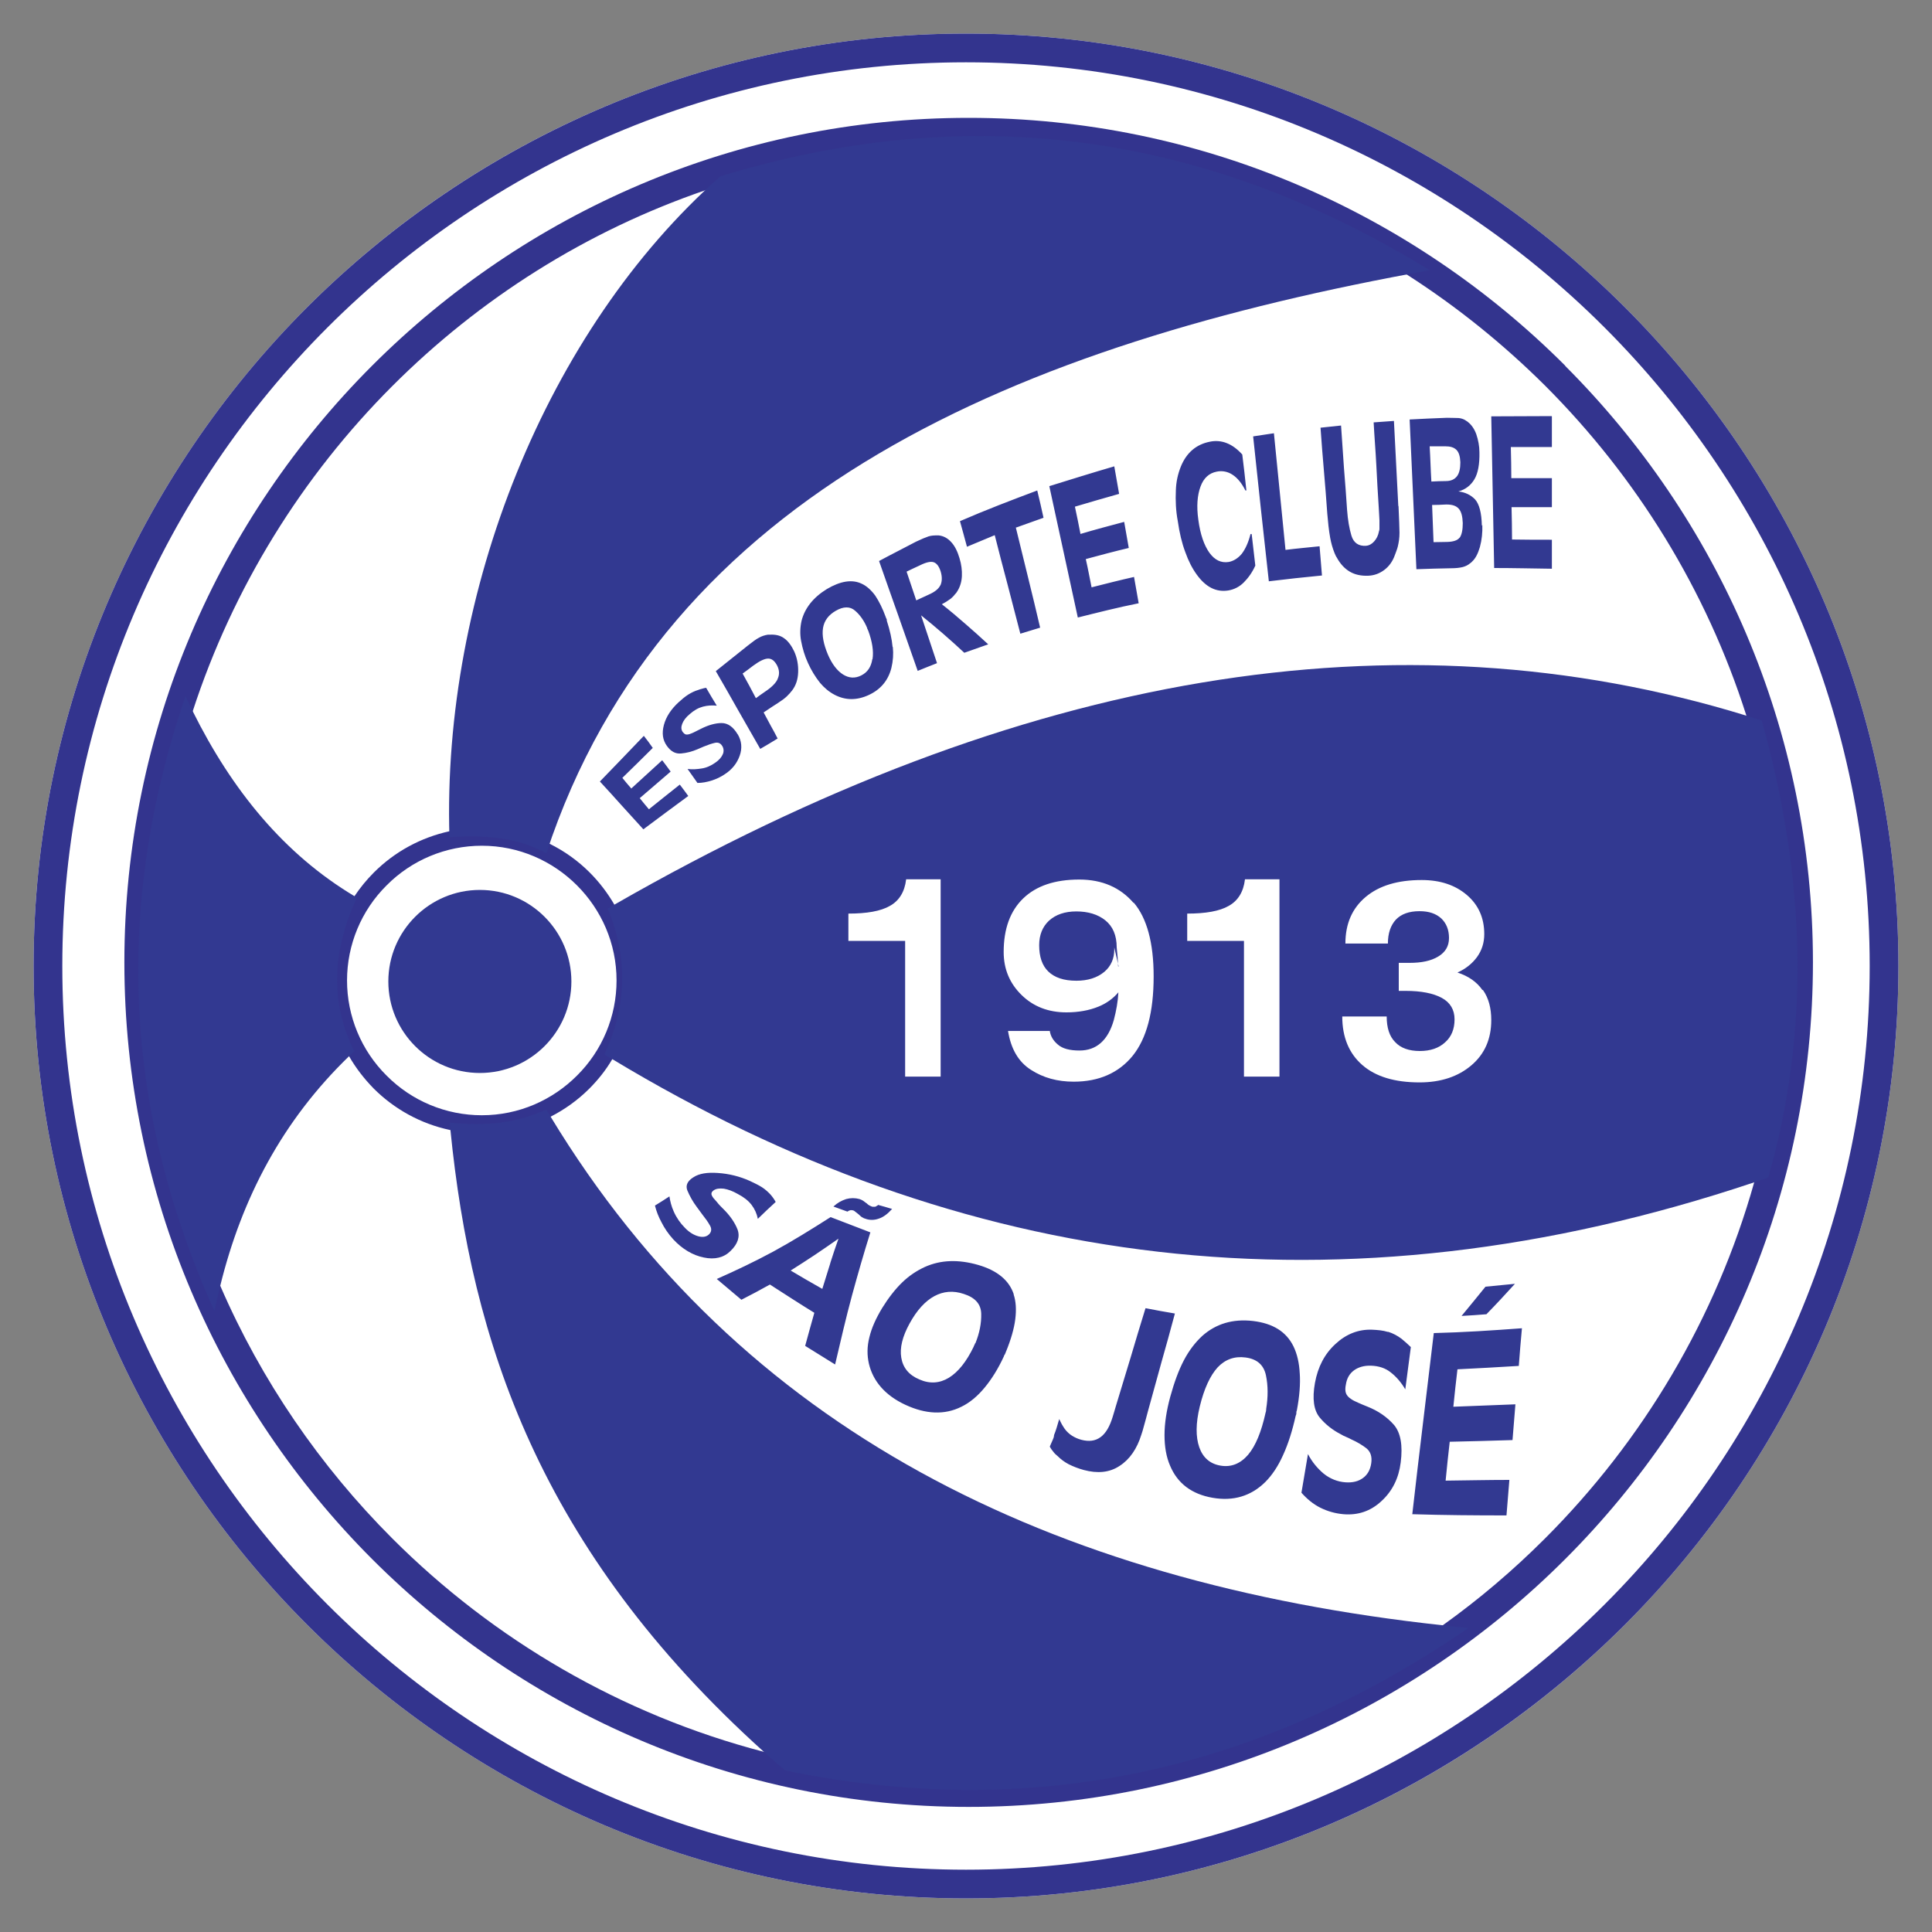 <?xml version="1.0" encoding="UTF-8"?>
<svg id="soccer_teams" data-name="soccer teams" xmlns="http://www.w3.org/2000/svg" width="80" height="80" viewBox="0 0 80 80">
  <rect x="0" y="0" width="80" height="80" fill="#808080" stroke="none"/>
  <defs>
    <style>
      .cls-1 {
        fill: #323991;
      }

      .cls-1, .cls-2, .cls-3 {
        stroke-width: 0px;
      }

      .cls-1, .cls-3 {
        fill-rule: evenodd;
      }

      .cls-2 {
        fill: #33348e;
      }

      .cls-3 {
        fill: #fff;
      }
    </style>
  </defs>
  <g id="São_José-RS" data-name="São José-RS">
    <g>
      <path class="cls-3" d="M78.61,40h0c0,10.63-4.34,20.29-11.33,27.28-6.99,6.99-16.65,11.33-27.28,11.33h0c-10.63,0-20.29-4.34-27.28-11.33C5.73,60.29,1.39,50.63,1.39,40h0c0-10.63,4.34-20.29,11.33-27.28C19.71,5.73,29.37,1.39,40,1.39h0c10.63,0,20.29,4.34,27.28,11.33,6.99,6.99,11.33,16.65,11.33,27.28Z"/>
      <path class="cls-2" d="M67.28,12.72C60.29,5.73,50.63,1.39,40,1.39h0c-10.63,0-20.28,4.34-27.28,11.33C5.73,19.71,1.39,29.37,1.39,40h0c0,10.63,4.34,20.29,11.33,27.28,6.99,6.99,16.65,11.33,27.28,11.33h0c10.63,0,20.28-4.34,27.28-11.33,6.99-6.99,11.33-16.65,11.33-27.28h0c0-10.63-4.34-20.29-11.33-27.28ZM77.42,40c0,10.3-4.2,19.66-10.98,26.44-6.78,6.78-16.13,10.98-26.44,10.98h0c-10.3,0-19.66-4.2-26.44-10.98-6.78-6.78-10.98-16.13-10.98-26.44h0c0-10.3,4.2-19.66,10.98-26.44C20.34,6.78,29.7,2.58,40,2.58h0c10.3,0,19.66,4.2,26.44,10.98,6.78,6.78,10.98,16.13,10.98,26.44h0Z"/>
      <path class="cls-2" d="M64.81,15.14c-6.33-6.33-15.08-10.26-24.7-10.26h0c-9.63,0-18.37,3.93-24.7,10.26-6.33,6.33-10.26,15.08-10.26,24.71h0c0,9.63,3.93,18.37,10.26,24.71,6.33,6.33,15.08,10.26,24.7,10.26h0c9.63,0,18.37-3.93,24.7-10.26,6.33-6.33,10.26-15.08,10.26-24.71h0c0-9.63-3.93-18.37-10.26-24.7ZM63.97,63.71c-1.31,1.31-2.72,2.51-4.23,3.59-5.54,3.98-12.32,6.32-19.63,6.32h0c-2.93,0-5.77-.38-8.48-1.08-5.9-1.54-11.19-4.64-15.38-8.83-2.99-2.99-5.43-6.54-7.13-10.47-1.79-4.11-2.78-8.64-2.78-13.4h0c0-3.62.58-7.12,1.64-10.39,1.67-5.13,4.54-9.74,8.27-13.47,3.61-3.61,8.02-6.41,12.95-8.1,3.43-1.18,7.1-1.82,10.92-1.82h0c6.66,0,12.88,1.95,18.12,5.3,2.08,1.33,4,2.88,5.74,4.61,3.78,3.78,6.67,8.44,8.33,13.65,1.03,3.22,1.58,6.66,1.58,10.21h0c0,3.16-.44,6.21-1.25,9.12-1.59,5.65-4.62,10.71-8.66,14.75Z"/>
      <path class="cls-2" d="M25.44,37.46c-.28-.48-.62-.93-1.02-1.33-.49-.49-1.05-.89-1.66-1.19-.86-.43-1.83-.66-2.81-.66-.45,0-.9.05-1.34.14-1.18.26-2.26.84-3.13,1.71-.3.3-.57.63-.81.99-.66,1-1.05,2.2-1.05,3.48h0c0,1.14.3,2.21.83,3.13.28.49.63.94,1.02,1.34.85.85,1.94,1.46,3.16,1.72.42.09.86.14,1.3.14h0c1,0,1.97-.24,2.85-.68.59-.3,1.14-.69,1.62-1.17.36-.36.68-.76.94-1.2.58-.95.91-2.07.91-3.27h0c0-1.11-.29-2.19-.83-3.13ZM23.89,44.54c-1.01,1.01-2.4,1.64-3.94,1.64h0c-1.48,0-2.9-.59-3.94-1.64-1.05-1.04-1.64-2.46-1.64-3.94h0c0-1.48.59-2.9,1.64-3.94,1.04-1.05,2.46-1.64,3.94-1.64h0c1.54,0,2.93.63,3.94,1.64,1.01,1.01,1.64,2.4,1.64,3.94h0c0,1.48-.59,2.9-1.64,3.94Z"/>
      <path class="cls-1" d="M72.96,29.84c-.22-.07-.44-.14-.66-.21-14.42-4.43-30.05-1.82-46.86,7.83-.09.05-.18.11-.28.16.85,2.01.8,4.03-.13,6.04.11.07.22.14.33.2,14.43,8.71,30.1,10.85,47.27,5.1.2-.07.4-.13.59-.2,1.75-6.12,1.55-12.44-.27-18.92ZM59.74,67.3c-16.27-1.77-29.1-8.12-36.94-21.06-.06-.1-.12-.2-.18-.3-1.16.54-2.49.72-4,.54,0,.1.02.2.03.3.87,8.72,3.66,17.36,12.98,25.76.29.26.58.52.88.77,9.78,2.02,19.24.31,28.3-5.9-.36-.03-.71-.07-1.06-.11ZM14.77,37.17s-.06-.04-.09-.06c-2.91-1.74-5.07-4.38-6.7-7.66-.1-.2-.2-.41-.3-.62-3.05,8.94-2.44,17.4,1.2,25.46.07-.35.15-.7.24-1.05.89-3.62,2.57-6.84,5.35-9.52.07-.06.13-.13.2-.19-.98-1.97-.95-4.1.11-6.36ZM19.87,36.85c-2.09,0-3.79,1.7-3.79,3.79s1.7,3.79,3.79,3.79,3.79-1.7,3.79-3.79-1.7-3.79-3.79-3.79Z"/>
      <path class="cls-3" d="M61.38,40.99c-.23-.33-.57-.57-1.03-.72.34-.15.61-.37.81-.64.2-.28.3-.59.3-.95,0-.67-.24-1.21-.72-1.62-.48-.41-1.1-.62-1.87-.62-.99,0-1.76.23-2.32.7-.56.47-.84,1.11-.84,1.93h1.76c0-.42.11-.75.33-.99.22-.23.54-.35.98-.35.39,0,.68.1.9.3.21.2.32.47.32.81s-.15.59-.45.77c-.3.18-.69.26-1.18.26h-.45v1.16h.28c.65,0,1.15.1,1.5.29.35.19.53.49.53.89s-.13.72-.39.95c-.26.24-.61.36-1.05.36s-.79-.12-1.02-.37c-.24-.24-.35-.6-.35-1.06h-1.84c0,.86.28,1.53.83,2.01.55.48,1.34.72,2.37.72.88,0,1.6-.24,2.15-.71.55-.47.82-1.09.82-1.87,0-.5-.11-.91-.34-1.24ZM51.55,36.42c-.06.51-.29.88-.67,1.09-.38.22-.96.32-1.72.32v1.13h2.35v5.62h1.47v-8.17h-1.43ZM46.94,37.39c-.55-.64-1.3-.97-2.25-.97-1.01,0-1.78.26-2.32.78-.54.52-.81,1.26-.81,2.22,0,.71.25,1.3.74,1.78.49.48,1.11.72,1.86.72.49,0,.94-.08,1.33-.24.32-.13.6-.33.82-.59-.02.39-.09.77-.19,1.15-.24.84-.72,1.26-1.42,1.26-.41,0-.71-.08-.9-.25-.19-.16-.3-.35-.33-.56h-1.73c.12.74.43,1.28.95,1.61.51.33,1.1.49,1.77.49,1.04,0,1.86-.36,2.44-1.07.58-.72.87-1.81.87-3.29,0-1.39-.28-2.42-.83-3.06ZM46.32,40.02s0,0,0,0l-.18-.79v.08c0,.39-.14.7-.41.93-.3.25-.69.37-1.16.37-.52,0-.9-.13-1.16-.38s-.38-.62-.38-1.09c0-.43.14-.77.41-1.02.28-.25.65-.38,1.13-.38s.89.12,1.2.37c.31.25.47.62.47,1.12.03.27.05.54.06.79h0s0,0,0,0ZM37.52,36.42c-.06.51-.29.88-.67,1.09-.38.22-.96.32-1.72.32v1.13h2.35v5.62h1.47v-8.17h-1.43Z"/>
      <path class="cls-1" d="M22.62,35.34c4.94-15.01,19.58-21.09,36.58-24.15-9.61-5.91-19.41-6.93-29.37-3.89-7.21,6.37-11.53,17.24-11.22,27.37,1.69-.13,3.03.09,4.01.67Z"/>
      <path class="cls-1" d="M61.51,53.28c-.33.41-.66.81-.99,1.21.34-.02.68-.04,1.03-.07.4-.41.79-.83,1.18-1.26-.41.04-.82.08-1.23.12ZM62.89,56.56c.04-.52.08-1.04.13-1.56-1.21.09-2.43.17-3.65.2-.15,1.25-.3,2.5-.45,3.75-.15,1.25-.3,2.5-.44,3.75,1.31.04,2.61.05,3.9.05l.12-1.47c-.87,0-1.75.02-2.64.03.05-.54.11-1.08.17-1.61.87-.02,1.74-.04,2.6-.07.04-.49.08-.98.12-1.48-.85.03-1.71.07-2.57.1.05-.52.11-1.04.17-1.55.85-.04,1.69-.09,2.53-.14ZM58.39,55.77s0,0,0,0h0s0,0,0,0ZM57.46,55.15c-.19-.06-.41-.08-.65-.09-.56-.02-1.07.18-1.51.59-.45.41-.73.95-.85,1.61-.12.66-.05,1.14.2,1.44.24.29.54.52.87.69.07.04.14.08.22.11.07.03.14.06.21.1.25.11.46.24.63.37.17.14.24.34.2.62-.04.27-.15.47-.34.61-.19.14-.43.2-.72.18-.33-.02-.65-.15-.91-.36-.25-.21-.48-.48-.65-.81l-.27,1.6c.22.25.48.47.78.62.3.15.62.24.96.27.59.05,1.12-.12,1.57-.54.46-.42.72-.96.8-1.6.09-.71,0-1.23-.28-1.56-.28-.32-.65-.58-1.11-.76-.15-.06-.27-.11-.38-.16-.11-.05-.2-.09-.27-.14-.13-.08-.2-.17-.23-.26-.03-.09-.03-.21,0-.35.04-.26.15-.45.34-.59.18-.13.42-.2.7-.19.32.01.6.1.82.28.22.17.43.41.6.7.08-.58.15-1.17.23-1.75-.12-.12-.25-.23-.38-.34-.17-.13-.36-.23-.55-.29ZM53.82,56.88c-.02-.44-.11-.82-.26-1.13-.3-.61-.85-.95-1.67-1.05-.85-.1-1.55.12-2.11.62-.28.26-.54.59-.76,1.01-.22.42-.4.92-.56,1.5-.16.58-.24,1.12-.24,1.59,0,.48.07.9.23,1.27.31.74.9,1.18,1.76,1.33.86.15,1.59-.07,2.18-.65.29-.29.54-.67.74-1.12.21-.46.38-.99.52-1.62,0,0,0,0,0,.01,0-.02.01-.04.02-.06,0-.02.01-.04.01-.06v-.06s.01-.04.02-.06c.11-.58.15-1.09.12-1.54ZM52.43,58.35s0,.06-.01.09c0,.03-.02.05-.02.07,0,0,0,0,0,.01-.17.76-.4,1.34-.72,1.72-.32.37-.7.52-1.13.45-.44-.07-.74-.33-.89-.76-.15-.43-.15-.99.02-1.69.18-.74.43-1.28.74-1.62.31-.33.7-.47,1.15-.41.48.06.76.31.85.74.09.43.09.89.01,1.39ZM47.43,54.18c-.21.67-.41,1.35-.61,2.02-.2.67-.41,1.34-.61,2.01-.05.16-.09.32-.14.47-.12.39-.28.67-.5.83-.22.16-.48.19-.79.11-.15-.04-.28-.1-.39-.17-.11-.07-.21-.16-.3-.28-.04-.06-.08-.12-.12-.19-.04-.07-.07-.14-.11-.22-.04.14-.08.26-.11.37-.03.11-.07.2-.1.28,0,.01,0,.03-.01.04,0,0,0,.02,0,.04-.02.06-.04.12-.07.18-.03.06-.06.14-.1.23.04.08.09.15.15.22.05.07.11.12.17.17.14.14.29.25.46.34.2.1.41.18.63.24.56.15,1.06.11,1.48-.17.42-.27.72-.71.9-1.29.03-.09.07-.21.11-.37.04-.15.1-.35.16-.59.19-.68.37-1.35.56-2.03.19-.67.38-1.35.56-2.03-.41-.07-.81-.14-1.21-.22ZM41.98,53.6c-.19-.58-.68-.99-1.47-1.22-.83-.24-1.56-.21-2.21.08-.35.16-.66.37-.94.64-.29.28-.57.64-.83,1.06-.26.43-.44.83-.53,1.21-.1.39-.1.75-.02,1.1.17.72.67,1.31,1.51,1.7.84.39,1.62.43,2.32.08.35-.17.67-.44.96-.79.29-.35.56-.78.8-1.3,0-.02.01-.04.02-.05.01-.01.02-.03.03-.05,0-.02.02-.03.02-.05,0-.01.01-.03.02-.05.2-.49.33-.94.38-1.33.05-.4.03-.74-.07-1.04ZM40.38,55.62s-.02.05-.03.07c-.01.02-.02.04-.03.06,0,0,0,0,0,.01-.3.62-.64,1.05-1.03,1.29-.38.23-.79.26-1.22.07-.43-.18-.68-.48-.75-.9-.07-.41.05-.88.34-1.41.31-.57.66-.94,1.03-1.14.37-.2.78-.24,1.22-.09.47.15.71.42.72.82.01.39-.07.8-.24,1.22ZM41.57,56.16s0,0,0,0c0,0,0,0,0,0,0,0,0,0,0-.01ZM36.36,49.9s-.09.06-.12.07c-.03,0-.07,0-.11,0-.04-.01-.08-.03-.12-.05-.04-.02-.07-.04-.1-.07,0,0-.01-.02-.02-.02-.01,0-.02-.02-.03-.02-.04-.03-.08-.06-.12-.09-.05-.03-.09-.05-.15-.07-.18-.05-.37-.05-.55,0-.19.06-.37.16-.53.31.19.07.38.14.58.21.04-.03.08-.05.13-.06.04,0,.08,0,.11.01.03.01.06.03.08.05.05.04.09.07.14.11.05.04.08.08.11.1.03.02.06.04.09.05,0,0,.02.02.03.02.01,0,.03,0,.04.01.18.07.38.07.57,0,.19-.06.37-.2.55-.4-.2-.06-.4-.12-.59-.17ZM34.39,50.4c-.8.51-1.59,1-2.38,1.43-.78.42-1.56.79-2.33,1.13l1.02.86c.39-.2.79-.41,1.18-.63.61.39,1.22.79,1.84,1.17-.13.45-.25.9-.38,1.37.41.26.83.51,1.24.77.23-.98.45-1.94.7-2.86.24-.88.49-1.75.76-2.61-.55-.21-1.1-.42-1.64-.63ZM34.38,52.31c-.11.35-.22.7-.33,1.06-.44-.25-.88-.5-1.31-.76.33-.21.66-.42.99-.64.33-.22.66-.45.99-.68-.12.33-.23.67-.34,1.01ZM32.13,49.77s0,0,0,0c0,0,0,0,0,0,0,0,0,0,0,0ZM31.92,49.48c-.11-.12-.23-.23-.37-.32-.14-.09-.31-.17-.5-.26-.42-.19-.87-.3-1.33-.33-.43-.03-.77.02-1.01.18-.24.15-.33.33-.25.54.1.24.23.47.38.67.04.05.07.1.11.15.04.05.07.1.11.15.14.18.26.34.34.49.08.14.06.27-.05.37-.11.1-.26.12-.44.07-.18-.05-.37-.16-.55-.35-.19-.19-.35-.42-.46-.67-.1-.22-.15-.43-.18-.63-.2.13-.4.26-.6.38.06.24.15.47.27.69.12.24.28.48.49.71.37.4.81.66,1.26.75.46.1.84,0,1.11-.27.3-.29.4-.59.29-.89-.11-.28-.31-.58-.61-.87-.09-.09-.17-.17-.23-.25-.06-.07-.11-.13-.15-.17-.07-.09-.1-.16-.09-.2,0-.05.04-.09.09-.13.1-.07.24-.09.42-.07.18.03.37.1.58.22.25.13.44.28.57.45.13.17.22.37.26.58.24-.24.49-.47.74-.7-.03-.06-.07-.11-.1-.16-.04-.05-.07-.1-.11-.14ZM64.25,17.23c-.83,0-1.66.01-2.5.01.02,1.04.04,2.09.06,3.14.02,1.05.04,2.09.06,3.14.8,0,1.59.02,2.39.03v-1.2c-.55,0-1.1,0-1.65-.01,0-.45-.01-.89-.02-1.34.56,0,1.11,0,1.67,0v-1.2c-.56,0-1.12,0-1.68,0,0-.43-.01-.86-.02-1.29.56,0,1.13,0,1.7,0v-1.27ZM61.36,21.77c-.01-.54-.11-.9-.28-1.09-.17-.18-.41-.3-.69-.33.29-.08.51-.25.66-.5.15-.25.22-.63.21-1.12,0-.26-.05-.51-.13-.75-.08-.22-.2-.39-.34-.5-.02-.02-.05-.04-.07-.05-.02-.01-.04-.03-.06-.04-.07-.04-.16-.07-.26-.08-.1,0-.26-.01-.49-.01-.51.02-1.02.04-1.54.07l.14,3.1.14,3.1c.48-.02.96-.03,1.44-.04.2,0,.36-.02.48-.05.11-.03.22-.08.31-.16.01,0,.02-.02.04-.03.01-.01.02-.02.04-.04.14-.13.24-.33.32-.6.08-.3.11-.6.1-.91ZM59.2,18.48c.21,0,.42,0,.63,0,.22,0,.37.04.48.15.1.1.15.27.16.51,0,.25-.04.45-.14.58-.1.13-.25.2-.46.2-.2,0-.4.01-.6.02-.03-.48-.04-.96-.07-1.45ZM60.44,22.26c-.09.12-.26.17-.5.18-.2,0-.39.01-.58.01-.02-.51-.04-1.03-.06-1.54.19,0,.39-.01.59-.02.24,0,.4.05.51.17.11.12.16.32.17.6,0,.28-.04.48-.13.61ZM57.9,20.94c-.03-.59-.06-1.17-.09-1.75-.03-.59-.06-1.17-.09-1.76-.28.02-.56.04-.84.06.03.59.08,1.17.11,1.76.03.58.06,1.17.1,1.75.02.26.02.44.03.55,0,.11,0,.2,0,.28,0,.02,0,.05,0,.08,0,.03-.01.06-.02.09-.03.17-.1.31-.2.42-.1.11-.21.17-.34.18-.3.02-.51-.12-.6-.42-.09-.3-.15-.65-.18-1.06-.04-.58-.08-1.17-.13-1.75-.04-.58-.08-1.17-.12-1.75-.28.03-.56.06-.85.09.04.59.09,1.19.14,1.78.05.59.1,1.18.14,1.78.03.34.06.67.12,1,.04.22.1.43.18.63.01.03.03.06.04.09.01.03.03.06.05.09.14.26.32.46.54.59.22.13.48.18.76.17.25-.01.47-.09.67-.24.2-.15.35-.36.44-.62.03-.07.05-.14.07-.19.02-.06.04-.11.05-.16.04-.17.07-.35.07-.57s-.02-.58-.04-1.09ZM54.64,22.62c-.47.05-.94.09-1.41.15l-.24-2.42c-.08-.81-.16-1.61-.24-2.41-.29.04-.58.09-.86.13.11,1,.21,2,.32,3,.11,1,.22,2,.33,3,.73-.09,1.47-.17,2.2-.24-.03-.41-.07-.81-.1-1.22ZM51.81,22.11s-.02,0-.03.01c-.09.35-.21.61-.36.81-.16.19-.34.3-.54.34-.32.05-.58-.08-.8-.38-.22-.31-.38-.76-.46-1.37-.08-.56-.04-1.02.09-1.37.13-.36.36-.56.67-.62.23-.05.47,0,.66.13.2.13.38.35.53.65h.04c-.05-.5-.11-1-.17-1.49h0c-.2-.22-.41-.38-.64-.47-.22-.09-.47-.11-.7-.06-.57.11-.97.46-1.2,1.02-.13.32-.2.65-.21.99-.02.43,0,.86.08,1.28.07.49.17.91.31,1.28.13.37.29.68.48.94.37.51.8.73,1.3.65.24-.04.46-.15.64-.33.18-.18.35-.41.48-.7-.05-.43-.1-.87-.15-1.3ZM46.96,23.89c-.58.13-1.17.28-1.76.43-.08-.39-.15-.78-.24-1.17.59-.16,1.19-.32,1.78-.46-.06-.36-.13-.72-.19-1.08-.6.16-1.21.32-1.81.5-.07-.38-.15-.75-.23-1.13.61-.18,1.22-.36,1.83-.53-.07-.38-.13-.76-.2-1.14-.89.26-1.79.54-2.69.82.2.91.39,1.82.59,2.72.2.91.39,1.81.59,2.72.84-.21,1.67-.42,2.52-.59-.06-.36-.13-.72-.19-1.08ZM42.06,21.85c.38-.14.77-.27,1.15-.41-.08-.38-.17-.75-.26-1.13-1.07.4-2.14.81-3.2,1.27.1.35.19.7.29,1.06.38-.16.77-.32,1.15-.48.17.68.35,1.36.53,2.04.18.68.35,1.36.53,2.04l.82-.25c-.16-.69-.33-1.39-.5-2.08-.17-.69-.34-1.38-.51-2.08ZM39.97,25.83c-.32-.28-.64-.55-.97-.81.12-.06.23-.13.34-.21.08-.06.15-.13.21-.21.02-.02.04-.04.06-.07.01-.02.03-.05.05-.08.1-.17.16-.37.17-.6.01-.23-.02-.48-.1-.74-.08-.27-.19-.5-.34-.66-.15-.17-.33-.26-.52-.28-.01,0-.02,0-.04,0,0,0-.02,0-.02,0-.11,0-.23,0-.36.04-.12.04-.29.11-.52.22-.51.27-1.03.53-1.53.8.27.76.53,1.52.8,2.27.27.76.53,1.52.8,2.28.27-.11.54-.22.8-.32-.11-.33-.22-.66-.33-.99-.11-.33-.22-.66-.33-.99.3.24.6.49.9.75.3.26.6.53.89.8.33-.12.66-.23.99-.35-.31-.29-.63-.57-.95-.85ZM38.94,24.23c-.07.15-.23.28-.48.39-.17.08-.35.16-.52.24-.13-.4-.27-.79-.4-1.19.18-.09.36-.17.55-.26.26-.13.45-.17.57-.13.12.04.22.16.29.38.07.23.06.42-.01.58ZM36.96,26.79c-.03-.33-.11-.69-.24-1.09,0,0,0,0,0,0,0-.01,0-.02,0-.03,0-.01,0-.03-.01-.04,0-.01-.01-.03-.02-.03,0-.01,0-.03-.01-.04-.13-.36-.28-.66-.44-.9-.17-.23-.36-.4-.56-.49-.4-.19-.88-.11-1.44.22-.57.35-.92.8-1.05,1.32-.06.27-.07.55-.02.82.06.32.15.63.29.93.13.29.3.57.5.82.17.2.37.37.6.49.44.23.91.24,1.41.01.5-.23.81-.61.94-1.12.07-.29.09-.58.06-.87ZM36.12,27.3c-.05.32-.2.54-.46.67-.26.13-.51.11-.75-.04-.24-.15-.46-.43-.63-.83-.18-.43-.25-.79-.2-1.1.05-.3.23-.54.53-.71.31-.18.59-.19.8,0,.21.18.38.43.5.72,0,.02,0,.04.02.05,0,.02.01.03.02.05,0,0,0,0,0,0,.17.46.23.86.18,1.18ZM32.89,26.98c-.12-.25-.26-.44-.42-.55-.16-.12-.36-.16-.58-.15-.03,0-.06,0-.09,0-.13.02-.26.06-.38.13-.1.05-.25.16-.44.31-.45.36-.9.72-1.34,1.07.31.54.62,1.07.92,1.61.31.54.62,1.08.92,1.61.24-.14.48-.28.72-.43-.09-.18-.19-.36-.29-.54-.1-.18-.19-.36-.29-.54.12-.08.24-.16.36-.24.19-.12.34-.22.45-.3.11-.08.2-.17.29-.27.01-.02.02-.04.04-.05.01-.02.03-.03.04-.05.16-.21.24-.46.25-.76.01-.29-.04-.59-.17-.87ZM32.2,28.12c-.08.17-.25.34-.52.52-.13.09-.26.18-.38.27-.09-.17-.18-.34-.27-.51-.09-.17-.19-.34-.28-.51.14-.1.29-.21.43-.32.27-.2.48-.3.63-.3.15,0,.27.1.37.29.1.2.1.38.02.55ZM30.54,30.4c-.18-.3-.4-.46-.66-.46-.25,0-.54.08-.84.23-.1.05-.18.09-.26.13-.07.04-.13.06-.18.08-.09.04-.17.04-.21.03-.05-.02-.09-.06-.12-.1-.07-.1-.07-.21-.02-.34.05-.13.15-.27.31-.4.18-.16.36-.26.55-.31.19-.05.38-.06.57-.04-.15-.25-.3-.49-.44-.74h0c-.06.01-.12.02-.17.04-.06.01-.1.03-.16.05-.14.04-.28.11-.41.19-.14.09-.27.2-.39.31-.32.29-.53.61-.62.95-.09.34-.05.62.12.86.17.24.36.34.59.32.23-.02.46-.08.67-.17.05-.02.1-.04.14-.06.05-.02.1-.04.14-.06.17-.07.32-.12.45-.15.13-.03.23.01.3.12.07.1.08.24.03.35-.05.12-.15.24-.31.35-.17.12-.36.21-.56.24-.19.03-.4.05-.59.02.14.19.27.39.41.58.2,0,.4-.04.59-.1.19-.06.38-.15.54-.26.31-.2.51-.46.62-.77.11-.31.08-.61-.08-.88ZM28.16,32.48c-.44.35-.87.69-1.29,1.03-.13-.15-.25-.3-.38-.46.42-.36.85-.73,1.28-1.1-.12-.16-.23-.32-.35-.47-.44.4-.86.79-1.28,1.17-.13-.15-.25-.29-.37-.44.41-.4.84-.82,1.26-1.24-.12-.17-.24-.34-.37-.5-.62.65-1.23,1.28-1.82,1.89.31.33.6.66.9.99.3.33.6.66.9.99.62-.46,1.24-.93,1.86-1.38-.12-.16-.23-.32-.35-.47Z"/>
    </g>
  </g>
</svg>